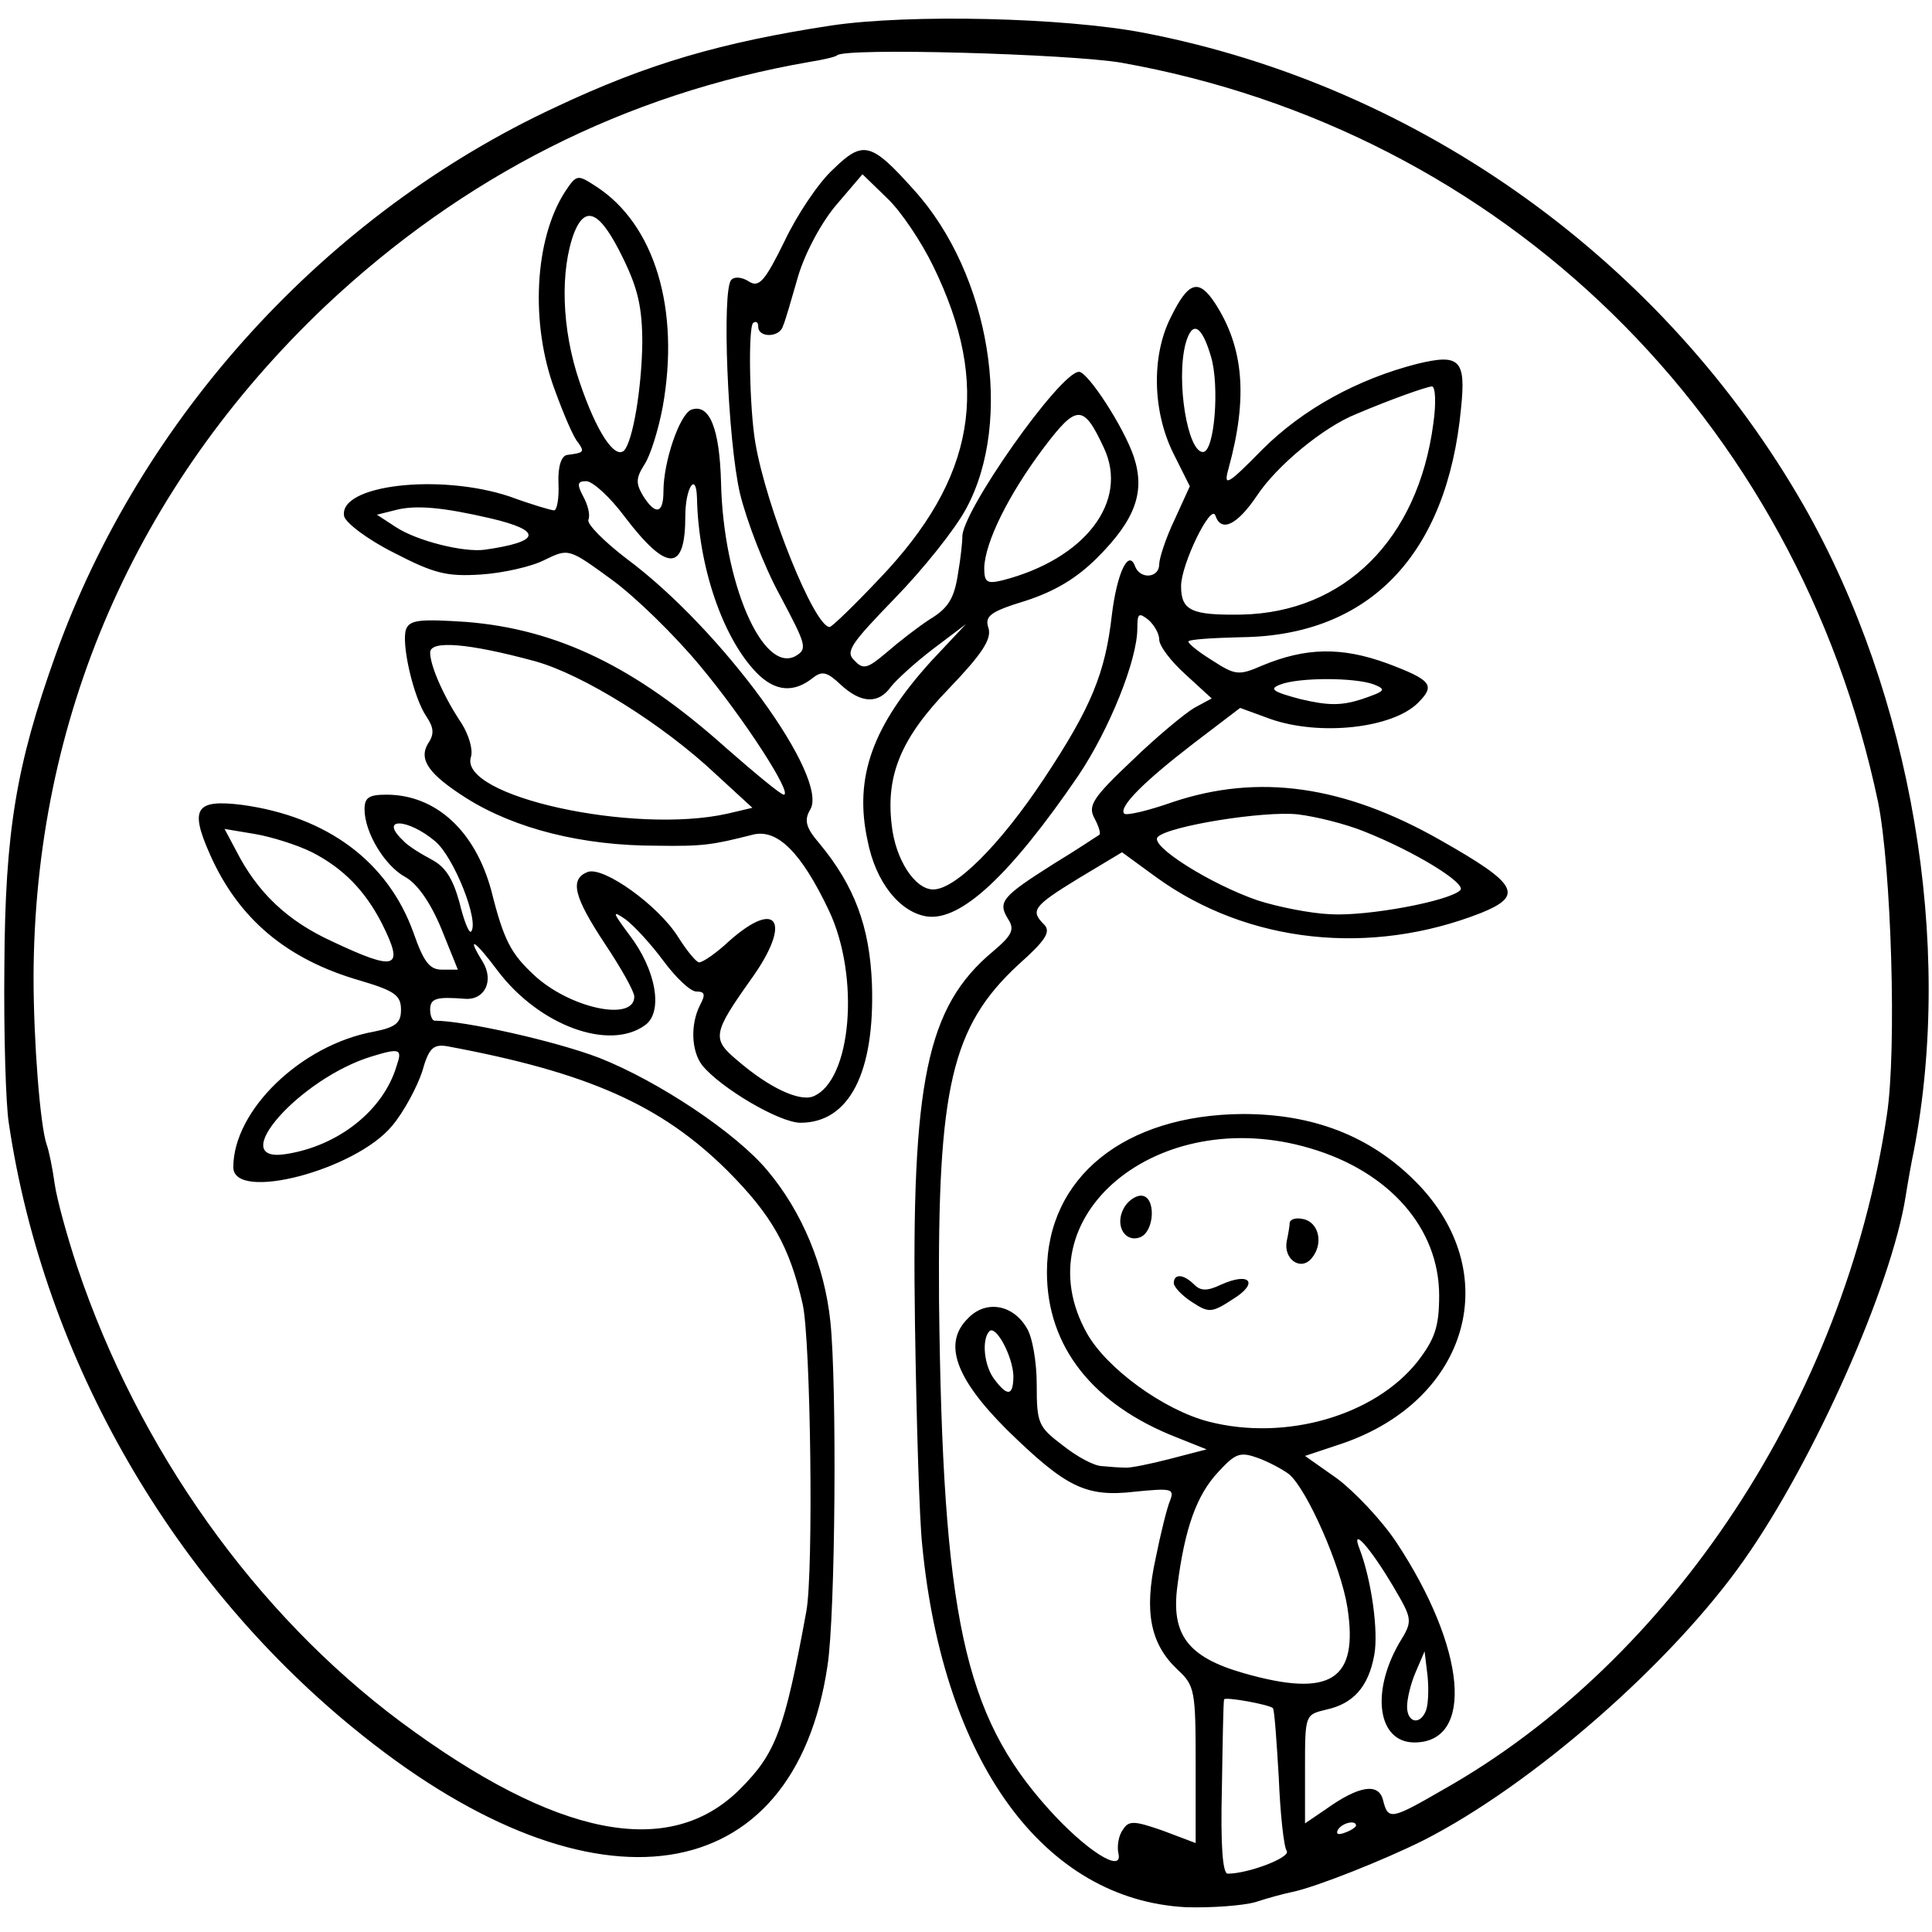 <?xml version="1.0" standalone="no"?>
<!DOCTYPE svg PUBLIC "-//W3C//DTD SVG 20010904//EN"
 "http://www.w3.org/TR/2001/REC-SVG-20010904/DTD/svg10.dtd">
<svg version="1.0" xmlns="http://www.w3.org/2000/svg"
 width="265pt" height="265pt" viewBox="0 0 265 265"
 preserveAspectRatio="xMidYMid meet">
<g transform="translate(0,265) scale(0.1,-0.1)"
fill="#000000" stroke="none">
<path d="M1140 2615 c-150 -23 -251 -52 -378 -112 -314 -146 -569 -425 -686
-752 -54 -151 -69 -242 -70 -426 -1 -93 2 -190 6 -215 48 -325 227 -635 486
-841 318 -254 591 -213 637 96 11 71 13 386 4 472 -8 77 -39 151 -86 207 -43
52 -150 123 -231 155 -60 23 -185 51 -226 51 -3 0 -6 7 -6 15 0 16 9 18 48 15
27 -2 40 25 24 51 -23 37 -11 30 21 -13 57 -75 153 -110 202 -74 25 18 15 76
-22 124 -23 31 -24 34 -5 21 12 -9 35 -34 52 -57 17 -23 37 -42 45 -42 12 0
13 -4 5 -19 -13 -26 -12 -62 3 -82 25 -31 106 -79 135 -79 67 0 102 69 98 190
-3 79 -24 135 -72 193 -19 22 -21 32 -13 46 28 43 -121 248 -252 345 -30 23
-54 47 -52 53 3 7 -1 21 -7 32 -9 17 -8 21 4 21 9 0 33 -22 53 -49 58 -76 83
-76 83 1 0 39 15 62 16 25 2 -94 35 -191 81 -239 26 -27 52 -29 79 -7 12 9 19
7 37 -10 28 -26 52 -27 69 -3 7 9 33 33 58 52 l45 34 -47 -50 c-81 -89 -107
-160 -88 -247 11 -57 44 -98 81 -104 47 -7 115 57 208 193 43 64 81 159 81
202 0 21 2 22 15 12 8 -7 15 -19 15 -27 0 -9 16 -30 36 -48 l36 -33 -24 -13
c-12 -7 -51 -39 -85 -72 -54 -51 -61 -62 -52 -79 6 -11 9 -21 7 -23 -2 -1 -30
-20 -63 -40 -71 -45 -77 -52 -62 -76 9 -14 5 -22 -21 -44 -91 -76 -112 -178
-107 -510 2 -132 6 -269 10 -305 29 -297 167 -486 362 -496 34 -1 77 2 95 7
18 6 41 12 51 14 33 7 126 44 180 71 149 76 340 243 439 384 96 136 203 377
222 500 3 19 8 47 11 61 55 285 -3 625 -150 884 -192 336 -527 577 -906 650
-109 21 -321 26 -429 10z m398 -51 c523 -93 927 -487 1038 -1014 18 -89 26
-340 12 -430 -58 -388 -295 -748 -609 -925 -71 -41 -75 -42 -82 -14 -6 24 -33
20 -79 -13 l-28 -19 0 75 c0 74 0 74 29 81 37 8 58 31 66 75 6 33 -4 103 -20
145 -13 33 14 3 46 -51 27 -46 27 -47 8 -78 -39 -68 -29 -136 21 -136 83 0 71
130 -25 275 -20 30 -57 69 -81 87 l-44 31 51 17 c175 60 224 236 100 360 -62
62 -140 92 -236 92 -163 -1 -269 -87 -269 -217 0 -102 63 -182 179 -227 l40
-16 -50 -13 c-27 -7 -56 -13 -62 -12 -7 0 -21 1 -31 2 -11 0 -35 13 -55 29
-33 25 -35 30 -35 83 0 31 -6 66 -14 78 -19 32 -56 38 -80 13 -35 -34 -18 -82
53 -153 81 -79 108 -93 176 -85 50 5 54 4 48 -12 -4 -9 -13 -45 -20 -80 -16
-73 -7 -117 30 -152 24 -22 25 -29 25 -131 l0 -107 -45 17 c-40 14 -47 14 -55
1 -6 -8 -8 -23 -6 -32 7 -29 -45 4 -96 61 -116 129 -145 264 -150 696 -2 293
17 377 109 462 37 33 45 45 35 55 -19 19 -15 25 47 63 l60 36 48 -35 c125 -90
293 -108 445 -48 59 24 49 40 -57 100 -132 75 -249 91 -366 52 -34 -12 -64
-19 -67 -16 -8 9 27 44 96 97 l63 48 41 -15 c68 -24 168 -13 203 22 24 24 19
31 -42 54 -63 23 -112 22 -172 -3 -32 -14 -37 -13 -68 7 -18 11 -33 23 -33 26
0 3 33 5 73 6 175 2 282 113 301 314 7 67 -2 75 -60 61 -82 -21 -157 -62 -213
-118 -48 -49 -53 -51 -46 -26 27 98 21 167 -19 228 -22 33 -36 29 -60 -20 -27
-53 -25 -129 3 -186 l23 -46 -21 -46 c-12 -25 -21 -53 -21 -61 0 -19 -26 -21
-33 -3 -9 25 -25 -9 -32 -67 -9 -79 -28 -126 -93 -224 -61 -92 -122 -152 -152
-152 -25 0 -52 41 -57 89 -8 68 13 119 79 187 45 47 58 67 54 82 -6 17 2 23
51 38 40 13 70 31 98 59 53 53 66 91 50 139 -14 41 -63 116 -75 116 -26 0
-163 -195 -160 -227 0 -5 -2 -27 -6 -50 -5 -33 -13 -47 -38 -62 -17 -11 -44
-32 -60 -46 -26 -22 -32 -24 -44 -11 -13 12 -5 23 55 85 39 40 83 95 98 123
66 121 33 322 -71 437 -59 66 -70 69 -111 29 -20 -18 -50 -63 -67 -99 -27 -55
-35 -64 -49 -55 -9 6 -20 7 -24 2 -13 -13 -5 -220 12 -293 9 -37 33 -100 55
-140 36 -68 38 -73 21 -83 -45 -24 -99 101 -102 238 -2 75 -16 109 -41 100
-16 -7 -38 -71 -38 -112 0 -31 -11 -33 -28 -6 -10 17 -10 24 2 43 8 12 19 47
25 79 24 134 -11 250 -91 302 -26 17 -27 17 -43 -7 -42 -65 -48 -181 -14 -272
12 -33 26 -66 32 -72 9 -13 8 -14 -15 -17 -8 -1 -13 -16 -12 -39 1 -20 -2 -37
-6 -37 -4 0 -31 8 -61 19 -96 32 -235 16 -227 -27 2 -9 32 -32 68 -50 56 -29
73 -33 120 -30 30 2 70 11 87 20 33 16 33 16 92 -27 33 -24 87 -77 121 -118
61 -73 128 -177 115 -177 -4 0 -39 29 -79 64 -124 111 -231 163 -357 173 -62
4 -77 3 -82 -10 -7 -19 10 -94 28 -120 10 -15 11 -24 2 -37 -13 -22 1 -42 53
-75 67 -42 159 -65 260 -65 64 -1 77 1 132 15 34 9 67 -24 105 -104 43 -91 31
-234 -22 -255 -19 -7 -60 12 -103 49 -36 30 -35 37 19 113 55 77 36 110 -30
52 -18 -17 -37 -30 -42 -30 -4 0 -17 16 -29 35 -27 43 -102 97 -124 89 -25
-10 -19 -34 24 -99 22 -33 40 -65 40 -72 0 -35 -89 -16 -138 30 -31 29 -41 47
-58 115 -22 82 -76 132 -144 132 -24 0 -30 -4 -30 -20 0 -32 28 -78 56 -93 16
-9 34 -34 49 -70 l23 -57 -22 0 c-17 0 -25 11 -39 51 -35 97 -118 159 -235
175 -64 8 -72 -5 -44 -68 39 -88 105 -144 206 -173 47 -14 56 -20 56 -40 0
-18 -7 -24 -37 -30 -100 -18 -193 -108 -193 -186 0 -48 168 -4 218 57 16 19
34 53 41 74 9 32 15 38 34 35 194 -36 294 -81 384 -170 62 -62 86 -105 104
-184 11 -50 15 -367 5 -421 -30 -164 -42 -195 -91 -244 -97 -97 -252 -66 -465
92 -200 149 -360 374 -444 624 -14 42 -28 93 -31 114 -3 22 -8 46 -11 54 -9
26 -18 142 -18 230 1 354 140 673 400 920 189 178 411 291 664 335 19 3 36 7
38 9 10 11 319 2 390 -10z m-258 -279 c80 -164 58 -291 -74 -429 -34 -36 -65
-66 -68 -66 -21 0 -87 164 -102 253 -8 47 -10 157 -3 164 4 3 7 1 7 -5 0 -16
30 -15 34 1 3 6 12 38 21 69 10 33 33 75 53 98 l35 41 34 -33 c19 -18 47 -60
63 -93z m-425 10 c20 -41 26 -67 26 -116 -1 -63 -13 -134 -25 -147 -13 -12
-38 26 -61 94 -25 73 -27 154 -7 206 16 38 36 27 67 -37z m806 -134 c12 -40 5
-131 -11 -131 -21 0 -37 97 -24 148 9 33 22 27 35 -17z m305 -92 c-21 -159
-122 -259 -263 -262 -68 -1 -83 5 -83 39 0 30 41 114 47 97 8 -24 30 -13 57
27 27 41 91 94 136 112 47 20 95 37 104 38 5 0 6 -23 2 -51z m-452 -33 c35
-74 -26 -153 -139 -182 -21 -5 -25 -3 -25 17 1 35 33 100 81 164 46 61 55 61
83 1z m-841 -97 c72 -17 69 -32 -8 -43 -29 -4 -93 12 -122 31 l-26 17 24 6
c29 8 67 4 132 -11z m61 -196 c65 -18 175 -86 249 -156 l49 -45 -34 -8 c-129
-29 -370 24 -352 78 3 10 -3 30 -13 46 -23 34 -43 78 -43 97 0 17 52 13 144
-12z m1151 -32 c17 -7 15 -9 -17 -20 -28 -9 -46 -9 -84 0 -38 10 -44 14 -28
20 25 10 103 10 129 0z m-15 -201 c71 -28 142 -72 133 -81 -15 -15 -127 -36
-178 -33 -27 1 -72 10 -100 19 -64 22 -149 75 -137 87 15 15 145 36 192 31 25
-3 65 -13 90 -23z m-1273 -14 c26 -22 61 -111 49 -124 -3 -2 -10 16 -16 41 -9
32 -19 48 -38 58 -15 8 -33 19 -39 26 -34 32 6 31 44 -1z m-169 -15 c43 -22
73 -53 96 -98 31 -62 20 -66 -69 -24 -61 28 -102 67 -131 124 l-16 30 42 -7
c23 -4 58 -15 78 -25z m116 -293 c-18 -61 -80 -110 -152 -121 -84 -13 19 104
118 134 39 12 42 10 34 -13z m1253 -113 c109 -32 177 -110 177 -202 0 -43 -6
-60 -30 -91 -59 -74 -181 -109 -286 -82 -62 16 -140 73 -167 121 -90 160 97
316 306 254z m-407 -312 c0 -28 -8 -29 -26 -5 -14 18 -18 54 -7 66 9 9 32 -34
33 -61z m378 -135 c25 -21 71 -126 80 -182 16 -101 -23 -125 -142 -91 -77 22
-100 53 -91 120 10 78 26 124 56 156 24 26 30 28 55 19 16 -6 34 -16 42 -22z
m188 -324 c-8 -21 -26 -17 -26 5 0 11 5 32 12 48 l12 28 4 -33 c2 -19 1 -40
-2 -48z m-210 3 c2 -2 5 -44 8 -95 2 -50 7 -96 11 -101 5 -9 -53 -31 -81 -31
-7 0 -10 39 -8 118 1 64 2 119 3 121 1 4 62 -7 67 -12z m114 -161 c0 -2 -7 -7
-16 -10 -8 -3 -12 -2 -9 4 6 10 25 14 25 6z"/>
<path d="M1541 992 c-12 -23 2 -47 23 -39 20 8 22 57 1 57 -8 0 -19 -8 -24
-18z"/>
<path d="M1769 973 c0 -4 -2 -16 -4 -25 -5 -25 19 -42 34 -24 17 20 10 50 -12
54 -9 2 -17 0 -18 -5z"/>
<path d="M1610 890 c0 -5 11 -17 25 -26 23 -15 27 -15 56 4 36 22 24 38 -16
20 -19 -9 -28 -9 -37 0 -15 15 -28 15 -28 2z"/>
</g>
</svg>
